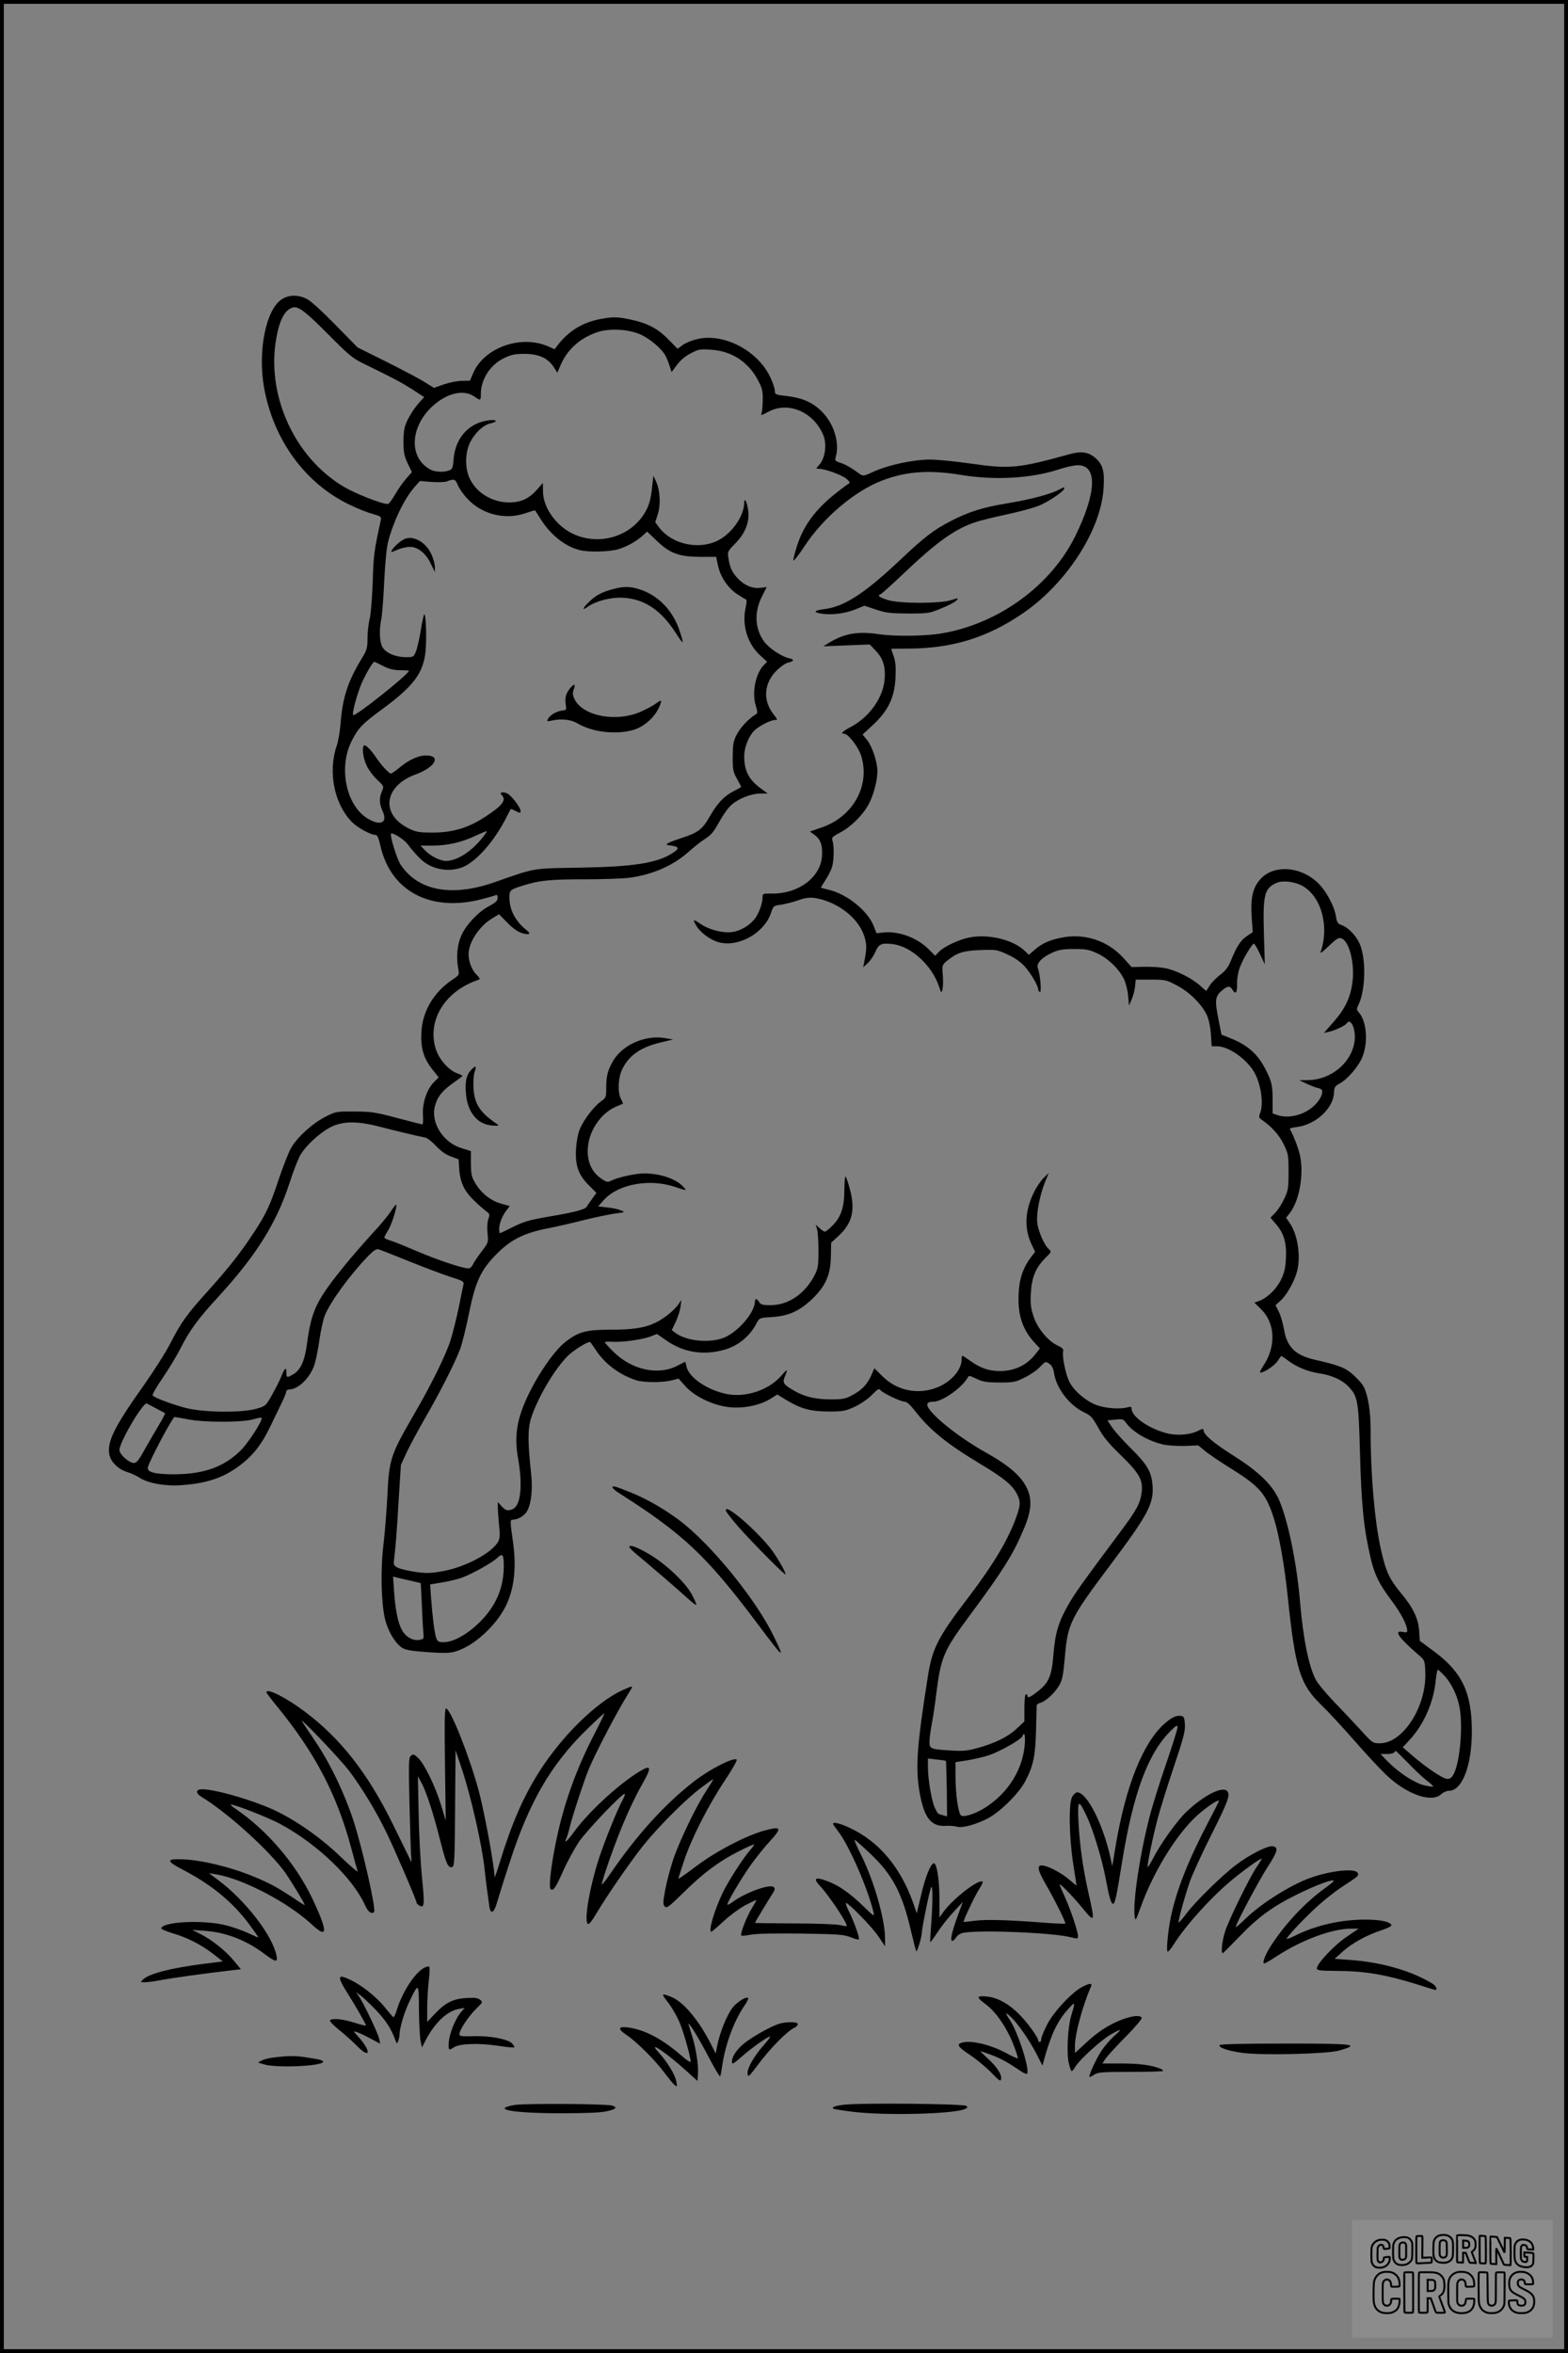 <?xml version="1.0" encoding="UTF-8"?>
<svg xmlns="http://www.w3.org/2000/svg" version="1.0" width="1024pt" height="1536pt" viewBox="0 0 1024 1536" preserveAspectRatio="xMidYMid meet">
  <rect x="0" y="0" width="1024" height="1536" fill="#808080" stroke="none"/>
  <g transform="translate(0.00 0.00) scale(1)">
    <g transform="translate(0,1536) scale(0.1,-0.1)" fill="#000000" stroke="none">
      <path d="M1838 13405 c-102 -69 -155 -337 -114 -572 61 -347 273 -635 568 -772 45 -22 109 -47 142 -56 55 -16 58 -18 52 -44 -43 -197 -47 -227 -52 -401 -4 -104 -12 -210 -20 -241 -8 -31 -14 -88 -14 -126 0 -62 -4 -76 -36 -129 -93 -153 -127 -257 -140 -429 -4 -49 -15 -114 -25 -143 -58 -169 -17 -379 98 -497 36 -37 123 -85 154 -85 13 0 21 -18 33 -70 67 -298 327 -436 661 -350 38 10 78 21 88 25 13 6 17 2 17 -16 0 -19 -12 -31 -56 -54 -71 -38 -148 -119 -181 -191 -27 -60 -35 -142 -20 -219 7 -40 7 -40 -44 -74 -117 -80 -190 -203 -197 -338 -6 -103 14 -171 71 -243 l42 -53 -31 -31 c-46 -46 -77 -137 -72 -213 2 -35 1 -63 -3 -63 -4 0 -79 19 -166 42 -142 38 -170 42 -278 42 -118 1 -122 0 -188 -33 -85 -43 -187 -135 -226 -205 -17 -29 -53 -122 -81 -205 -57 -173 -84 -229 -168 -356 -84 -127 -160 -223 -292 -370 -141 -156 -176 -205 -247 -343 -30 -59 -109 -183 -174 -275 -194 -273 -240 -368 -225 -452 10 -49 58 -96 116 -114 24 -7 59 -23 79 -36 55 -37 169 -58 275 -50 165 11 274 48 380 127 88 66 146 140 202 258 25 52 59 122 75 155 16 33 29 66 29 73 0 6 9 12 20 12 58 0 137 78 164 163 9 28 24 101 32 161 9 60 24 131 35 158 34 86 160 260 276 381 44 46 60 56 77 51 11 -3 102 -39 201 -79 99 -40 220 -85 268 -101 79 -24 88 -30 84 -48 -3 -12 -17 -79 -31 -151 -15 -71 -39 -168 -54 -215 -30 -95 -125 -288 -236 -479 -155 -267 -165 -296 -176 -532 -5 -97 -16 -238 -25 -315 -21 -167 -16 -382 9 -492 19 -77 62 -152 108 -186 22 -15 53 -22 145 -29 161 -12 185 -10 249 18 107 47 227 164 284 275 57 112 74 250 51 418 -21 147 -21 152 0 152 33 0 78 28 93 59 26 49 35 141 25 237 -23 213 -23 297 0 369 43 132 153 318 239 404 37 36 124 91 145 91 2 0 18 -22 35 -48 60 -94 156 -166 267 -202 47 -16 177 -16 235 0 l41 11 46 -51 c52 -58 153 -111 248 -130 105 -22 235 1 315 54 l36 23 64 -39 c92 -55 156 -72 275 -72 92 0 106 3 167 31 39 18 86 51 112 77 38 39 46 44 56 31 17 -20 133 -75 158 -75 13 0 37 -21 65 -57 98 -127 209 -217 427 -348 155 -93 210 -138 241 -197 24 -46 24 -71 0 -140 -52 -151 -150 -316 -315 -533 -199 -260 -237 -333 -266 -515 -71 -450 -82 -592 -56 -751 28 -170 74 -233 169 -228 29 2 62 -1 75 -5 31 -11 113 10 192 48 84 40 213 166 257 251 51 97 65 164 69 330 2 83 4 155 4 161 0 7 10 14 23 18 34 8 94 63 123 112 22 38 27 64 39 194 18 213 36 248 302 602 239 319 278 392 270 508 -6 91 -34 139 -141 245 -51 50 -106 112 -123 137 l-31 46 52 5 c44 5 53 3 66 -16 43 -63 143 -122 248 -147 29 -6 91 -10 140 -9 l87 4 45 -37 c25 -21 101 -72 170 -115 185 -115 228 -164 279 -324 34 -107 69 -303 91 -514 49 -471 80 -570 219 -705 43 -41 141 -147 218 -235 77 -88 173 -191 213 -228 133 -123 291 -177 352 -119 13 12 36 22 50 22 87 0 150 163 150 390 0 250 -64 385 -247 520 l-93 69 -4 64 c-5 81 -40 154 -120 249 -75 90 -99 143 -131 289 -40 180 -67 494 -66 775 0 123 -17 227 -46 283 -8 16 -37 49 -66 75 -53 48 -91 63 -253 100 -128 30 -181 82 -201 199 -7 40 -22 92 -34 115 l-21 42 33 30 c38 33 90 124 107 189 27 101 5 244 -50 321 l-21 30 26 34 c60 79 90 245 66 367 -10 49 -40 130 -68 180 -2 3 19 9 46 12 123 15 239 122 243 225 1 34 6 42 35 58 54 28 129 117 152 179 37 98 25 231 -26 287 -15 17 -15 21 0 52 45 95 49 297 7 394 -24 55 -75 108 -121 124 -22 8 -28 17 -34 53 -10 71 -69 178 -126 229 -110 99 -274 111 -360 25 -56 -56 -73 -122 -65 -252 l7 -102 -40 -27 c-40 -27 -66 -68 -105 -165 -15 -36 -34 -61 -66 -85 -25 -19 -56 -50 -69 -70 l-24 -37 -43 38 c-55 48 -156 98 -225 111 -30 6 -91 10 -137 9 l-82 -2 -54 60 c-99 109 -244 159 -388 135 -87 -15 -142 -39 -191 -82 l-38 -33 -27 26 c-75 72 -234 111 -357 88 -71 -13 -171 -60 -204 -95 l-24 -25 -42 42 c-75 76 -199 121 -296 110 l-45 -5 -18 46 c-38 99 -171 207 -291 237 -27 6 -51 13 -53 14 -2 2 10 22 26 46 16 24 35 60 42 79 16 38 19 141 7 180 -7 23 -3 27 47 54 69 35 145 109 185 179 33 58 61 158 61 223 0 60 -35 163 -68 204 l-29 35 68 63 c99 92 140 177 147 306 3 71 1 106 -12 142 -9 26 -16 48 -16 48 0 1 55 2 123 2 278 3 500 71 726 223 291 194 523 550 538 827 7 109 -5 151 -52 193 -45 40 -92 47 -163 28 -343 -95 -396 -100 -654 -63 -97 14 -216 26 -265 26 -108 0 -271 -35 -368 -79 -63 -29 -70 -30 -89 -16 -56 41 -94 63 -128 74 -35 11 -37 15 -30 39 26 93 -12 216 -90 294 -59 60 -124 89 -224 102 -81 9 -84 11 -84 35 0 15 -13 54 -30 89 -83 176 -309 292 -482 247 -34 -8 -76 -26 -92 -39 l-31 -23 -60 61 c-72 74 -141 109 -261 133 -73 14 -97 15 -162 4 -127 -19 -225 -77 -299 -173 l-21 -28 -43 19 c-178 78 -420 -9 -490 -177 l-20 -47 -52 -1 c-29 0 -82 -11 -118 -23 l-65 -23 -55 34 c-29 20 -142 79 -249 133 l-195 97 -145 148 c-85 87 -162 157 -187 169 -58 29 -119 27 -165 -4z m302 -224 c144 -145 162 -160 245 -200 187 -91 232 -115 308 -163 l77 -50 -40 -45 c-22 -25 -52 -71 -67 -102 -23 -47 -27 -70 -28 -141 0 -72 4 -94 27 -144 l28 -58 -38 -43 c-20 -23 -53 -70 -72 -103 -19 -34 -41 -62 -47 -62 -38 -1 -211 67 -287 112 -326 193 -511 606 -440 979 21 113 55 176 104 191 36 12 82 -22 230 -171z m2032 0 c63 -24 150 -96 175 -145 9 -17 21 -48 27 -68 l12 -37 34 46 c22 30 55 58 90 76 51 27 61 29 135 24 132 -8 241 -79 304 -197 28 -52 33 -71 32 -127 0 -36 -3 -74 -6 -84 -8 -24 -10 -24 49 6 128 65 290 -6 352 -154 26 -62 13 -154 -28 -198 -21 -23 -21 -23 -1 -23 40 0 153 -41 180 -65 26 -23 27 -26 10 -36 -9 -5 -50 -36 -90 -68 -127 -103 -203 -208 -243 -338 -15 -45 -24 -87 -23 -92 2 -6 36 37 74 95 121 184 326 358 503 426 157 61 309 72 517 38 220 -37 462 -23 640 36 44 15 100 27 124 27 128 1 123 -176 -14 -457 -160 -329 -507 -581 -883 -642 -106 -17 -302 -19 -402 -4 -137 20 -221 6 -321 -53 l-42 -26 151 6 152 6 40 -42 c47 -49 64 -104 57 -186 -9 -119 -101 -248 -222 -311 -54 -29 -69 -44 -41 -44 25 0 92 -87 109 -141 63 -195 -51 -402 -261 -472 l-73 -25 29 -21 c41 -29 55 -70 50 -141 -10 -138 -154 -245 -325 -243 -62 1 -63 0 -63 -27 0 -37 -25 -105 -51 -138 -33 -43 -95 -80 -147 -86 -61 -9 -154 15 -209 54 -48 33 -52 30 -23 -17 25 -42 92 -90 144 -104 128 -35 297 60 341 191 15 46 17 48 65 54 26 4 75 16 107 27 67 24 97 25 167 5 131 -39 241 -137 272 -243 15 -53 15 -73 -2 -163 l-7 -35 31 29 c17 16 39 49 49 73 21 50 40 59 113 50 121 -15 255 -137 303 -278 15 -44 15 -44 22 -16 4 16 5 58 2 93 -5 62 -4 65 25 90 66 54 106 68 220 72 104 4 109 3 178 -29 49 -22 85 -48 114 -80 39 -44 86 -124 86 -148 0 -6 5 -13 11 -17 12 -7 3 115 -13 155 -12 32 25 71 96 103 41 18 69 23 141 23 78 0 98 -4 152 -29 69 -32 138 -98 172 -165 12 -23 25 -72 28 -109 l6 -66 18 41 c10 24 20 62 22 85 l4 43 99 0 c96 0 102 -2 172 -39 83 -44 164 -126 195 -196 12 -27 22 -76 25 -122 l5 -78 36 0 c72 -1 182 -75 237 -161 47 -75 69 -210 43 -276 -9 -24 -8 -30 11 -43 64 -44 113 -98 143 -159 30 -62 32 -71 32 -181 0 -105 -2 -120 -28 -175 -15 -33 -42 -74 -59 -92 l-31 -32 36 -42 c52 -60 70 -123 65 -224 -3 -63 -11 -95 -32 -138 -29 -61 -90 -120 -142 -139 l-32 -11 43 -43 c94 -91 100 -244 15 -370 -16 -24 -25 -44 -19 -44 25 0 89 43 110 72 12 18 24 34 25 36 1 2 23 -12 48 -31 52 -40 128 -71 201 -82 78 -11 148 -42 187 -82 65 -66 70 -94 79 -418 9 -356 25 -513 69 -701 26 -113 56 -174 139 -284 63 -85 101 -158 101 -197 0 -9 -9 -11 -30 -6 -61 12 -27 -37 110 -155 33 -28 35 -34 38 -103 11 -225 -144 -469 -297 -469 -45 0 -48 2 -121 82 -41 45 -120 129 -176 187 -56 58 -111 125 -122 148 -46 89 -82 269 -102 508 -23 266 -83 549 -142 675 -45 93 -134 178 -296 280 -127 80 -192 135 -192 164 0 11 -8 10 -35 -4 -54 -27 -140 -34 -209 -15 -117 31 -226 108 -226 159 0 13 -6 15 -27 9 -52 -14 -147 -6 -205 16 -69 27 -146 93 -175 152 -24 48 -48 168 -40 198 3 15 -5 23 -35 37 -62 28 -133 112 -158 190 -18 54 -22 82 -18 153 6 102 31 165 94 228 41 41 42 42 23 59 -29 26 -67 113 -75 170 -7 60 15 178 50 266 l25 61 -34 -33 c-18 -18 -47 -60 -63 -94 -59 -120 -64 -232 -17 -335 l25 -53 -25 -32 c-54 -71 -79 -145 -83 -246 -6 -138 27 -234 112 -323 l27 -29 -26 -34 c-57 -75 -138 -114 -235 -114 -71 0 -128 19 -191 65 -27 19 -51 35 -54 35 -3 0 -5 -11 -5 -25 0 -69 -73 -150 -165 -184 -124 -47 -259 -18 -352 75 l-53 52 -20 -46 c-27 -60 -62 -97 -125 -130 -44 -24 -61 -27 -145 -27 -103 1 -173 19 -245 63 -60 36 -66 47 -49 87 21 52 18 52 -25 3 -81 -92 -227 -141 -350 -119 -128 24 -253 108 -268 181 -3 17 -7 30 -9 30 -1 0 -23 -11 -48 -24 -125 -67 -299 -30 -420 90 -31 30 -56 58 -56 62 0 4 23 5 51 3 63 -4 200 15 251 36 l38 15 67 -46 c106 -72 226 -93 354 -62 102 23 185 89 232 182 16 30 19 32 94 36 109 7 177 36 257 109 95 88 130 163 132 285 l2 92 47 43 c91 84 112 169 75 307 -12 45 -25 82 -29 82 -3 0 -6 -39 -7 -88 0 -112 -22 -177 -76 -231 -22 -23 -45 -41 -51 -41 -6 0 -22 10 -35 23 l-25 22 9 -30 c5 -16 9 -79 9 -140 0 -98 -3 -116 -25 -159 -62 -121 -171 -196 -287 -196 -52 0 -65 3 -75 20 -16 25 -28 26 -28 3 -1 -74 -119 -208 -212 -239 -97 -33 -240 -16 -307 35 l-24 18 26 54 c14 30 28 74 31 99 l6 45 -19 -29 c-11 -16 -39 -45 -63 -64 -100 -80 -183 -102 -377 -102 -161 0 -211 -13 -295 -77 -88 -67 -223 -274 -283 -435 -43 -113 -51 -209 -29 -333 30 -169 17 -298 -32 -324 -32 -17 -51 -13 -77 17 l-24 27 0 -35 c0 -19 4 -71 8 -115 7 -62 6 -86 -5 -107 -39 -75 -218 -170 -366 -195 -78 -14 -106 -14 -177 -4 -46 7 -97 19 -113 27 -27 14 -29 19 -24 57 9 75 17 168 30 393 l14 221 39 85 c22 46 74 142 115 214 93 159 199 367 232 455 14 37 40 143 59 237 43 210 77 282 182 388 90 91 178 135 325 164 58 11 168 36 245 56 78 19 170 38 205 43 64 7 64 8 35 20 -16 7 -57 16 -90 19 l-59 7 38 42 c94 105 303 142 470 83 74 -25 74 -25 45 6 -47 50 -150 84 -253 84 -54 0 -169 -25 -209 -45 -29 -14 -32 -14 -69 10 -69 46 -100 125 -87 221 14 106 89 209 180 249 24 10 45 20 47 20 1 1 -4 15 -13 31 -22 44 -19 135 7 191 44 94 124 149 261 180 l72 17 -50 9 c-129 23 -278 -42 -341 -148 -35 -60 -45 -100 -45 -175 0 -63 -1 -66 -35 -90 -45 -33 -108 -114 -135 -175 -14 -31 -23 -78 -27 -130 -7 -112 14 -172 82 -241 l51 -51 -28 -39 c-16 -21 -32 -45 -36 -52 -9 -17 -86 -37 -236 -62 -144 -25 -170 -32 -258 -76 -37 -19 -70 -34 -73 -34 -2 0 -4 13 -4 29 0 34 21 87 49 122 l20 26 -57 16 c-68 19 -131 69 -169 135 -24 40 -27 58 -28 127 l0 81 -58 18 c-121 35 -205 165 -177 274 15 61 47 101 120 153 33 23 60 44 60 46 0 2 -18 10 -40 19 -56 23 -117 95 -136 162 -54 185 64 373 278 445 15 5 14 10 -11 35 -29 29 -51 85 -51 133 0 78 71 185 156 235 l43 26 54 -55 c36 -37 67 -59 95 -68 52 -15 64 -6 27 22 -67 54 -106 126 -108 201 -2 57 1 60 91 88 104 33 176 40 402 40 118 0 249 5 290 10 150 20 286 79 385 168 35 31 85 71 111 87 38 24 56 46 91 110 24 44 60 95 81 112 47 41 129 73 189 73 l46 0 -39 29 c-84 60 -114 118 -114 216 0 54 28 126 63 163 27 29 109 72 137 72 20 0 19 2 -9 38 -70 88 -63 201 19 283 27 27 60 50 78 54 39 8 41 21 5 28 -49 11 -132 66 -163 109 -61 84 -66 194 -13 296 l30 60 -37 -5 c-53 -7 -103 12 -149 58 -40 41 -55 73 -65 142 -6 35 -2 41 48 92 63 64 92 139 82 212 -7 56 -25 91 -26 51 -1 -88 -82 -203 -175 -248 -125 -61 -298 -22 -380 86 l-26 35 16 50 c21 62 16 157 -10 214 l-18 40 -8 -70 c-9 -97 -26 -145 -68 -202 -130 -173 -393 -192 -545 -40 -63 63 -99 138 -100 208 l-1 56 -40 -45 c-50 -57 -103 -81 -177 -82 -114 0 -217 62 -262 159 -31 69 -29 170 6 237 31 60 84 109 127 119 56 12 49 29 -9 21 -129 -17 -217 -115 -228 -254 -4 -56 -8 -65 -29 -73 -35 -13 -90 -11 -121 5 -143 75 -137 277 13 415 96 87 204 111 275 61 38 -27 40 -26 40 18 0 97 63 193 155 236 42 20 69 26 125 26 101 0 160 -27 201 -94 l18 -29 24 54 c44 99 123 170 233 209 76 27 193 23 276 -9z m-1183 -986 c7 -19 34 -59 61 -88 95 -104 246 -143 379 -98 35 12 64 21 66 19 1 -2 18 -29 38 -60 64 -100 155 -173 249 -198 58 -16 195 -13 257 5 58 18 120 53 161 91 l26 24 62 -59 c87 -84 146 -105 283 -106 l106 0 12 -57 c15 -72 63 -144 123 -185 26 -17 52 -33 58 -35 8 -2 7 -20 -1 -57 -24 -114 12 -233 96 -310 l45 -41 -21 -21 c-55 -55 -80 -180 -53 -267 13 -43 12 -48 -3 -57 -43 -26 -97 -83 -121 -129 -23 -44 -26 -63 -27 -146 0 -86 3 -100 28 -144 15 -27 27 -50 27 -52 0 -2 -21 -15 -48 -28 -63 -32 -108 -80 -158 -168 -46 -81 -77 -105 -182 -138 -34 -11 -72 -25 -85 -32 -21 -12 -20 -13 17 -18 51 -7 54 -20 11 -47 -102 -67 -253 -91 -610 -97 -311 -5 -285 0 -555 -95 -280 -98 -500 -57 -614 115 -24 36 -72 192 -62 202 10 9 78 -33 104 -64 71 -90 104 -122 149 -144 63 -31 137 -37 203 -15 93 31 217 169 300 335 12 25 24 46 25 48 2 2 17 -4 34 -13 26 -13 31 -13 31 -1 0 27 -65 110 -93 119 -32 10 -47 3 -29 -15 31 -31 0 -70 -114 -143 -108 -70 -207 -99 -334 -100 -95 0 -111 3 -161 27 -186 92 -162 277 46 353 121 44 167 117 78 123 -53 4 -118 -24 -183 -78 -26 -22 -52 -40 -57 -40 -12 0 -64 56 -93 100 -34 51 -72 90 -82 84 -16 -10 -8 -80 16 -131 13 -28 44 -70 69 -93 45 -42 45 -43 31 -76 -19 -45 -17 -81 5 -130 35 -76 -16 -99 -102 -45 -139 89 -187 333 -100 505 42 83 70 112 197 205 206 151 271 237 285 380 8 80 3 241 -8 241 -3 0 -14 -47 -23 -104 -9 -57 -24 -120 -32 -140 -15 -35 -16 -36 -68 -36 -68 1 -132 29 -152 69 -18 34 -20 115 -6 178 5 22 14 133 19 245 6 122 16 227 26 263 35 133 103 275 170 353 l37 42 76 -6 c45 -3 87 -2 102 4 43 18 55 14 69 -23z m-488 -1182 c39 -20 67 -27 110 -28 33 0 59 -2 59 -4 0 -22 -353 -303 -364 -289 -9 10 30 153 59 215 30 66 71 133 80 133 2 0 27 -12 56 -27z m645 -1127 c-73 -90 -165 -146 -235 -146 -38 1 -102 33 -135 69 l-30 31 78 0 c96 0 191 21 281 64 39 18 72 32 74 30 2 -2 -13 -24 -33 -48z m5354 -306 c127 -65 184 -265 124 -436 -4 -11 20 7 53 40 48 46 65 57 82 51 52 -16 90 -165 73 -289 -13 -99 -49 -174 -124 -258 l-62 -71 34 8 c40 9 106 40 115 55 26 41 62 -42 51 -118 -19 -139 -153 -251 -304 -253 l-57 -1 50 -23 c28 -13 59 -25 70 -27 11 -2 23 -7 26 -11 13 -18 -6 -63 -45 -101 -63 -63 -169 -91 -244 -65 l-31 11 0 82 c0 98 -5 123 -43 199 -51 103 -116 162 -226 207 l-65 26 -21 107 c-24 121 -20 146 29 185 34 27 47 28 63 2 21 -35 32 -22 31 38 -1 35 7 78 19 110 21 55 79 152 91 152 4 0 22 -30 39 -67 l32 -68 -6 202 c-7 251 3 294 81 329 38 18 114 10 165 -16z m-6016 -1576 c83 -22 237 -59 294 -70 13 -3 44 -27 69 -54 31 -33 62 -56 97 -69 l51 -19 3 -48 c5 -97 29 -151 90 -213 31 -31 70 -65 85 -76 26 -19 27 -22 16 -53 -7 -21 -9 -57 -5 -94 6 -59 5 -60 -39 -118 -24 -32 -50 -69 -56 -84 -7 -14 -20 -26 -29 -26 -38 0 -200 54 -329 109 -75 32 -155 65 -179 72 -23 6 -42 16 -42 21 0 5 11 25 24 46 23 34 62 159 53 168 -2 2 -18 -18 -35 -44 -17 -27 -72 -93 -122 -146 -49 -54 -127 -143 -173 -199 -190 -234 -222 -298 -251 -512 -15 -116 -42 -177 -89 -205 -43 -26 -47 -25 -47 12 0 38 -10 29 -35 -32 -10 -25 -37 -77 -59 -117 -40 -70 -42 -72 -101 -89 -92 -27 -341 -25 -457 4 -84 21 -204 65 -221 82 -5 4 25 57 66 116 41 60 95 150 120 200 53 106 116 191 233 318 255 277 388 488 474 751 23 72 54 152 68 179 38 70 149 169 223 198 75 30 165 28 303 -8z m4372 -1549 c13 -9 23 -29 27 -54 13 -101 100 -215 198 -261 43 -21 54 -33 91 -99 30 -57 67 -102 143 -176 125 -121 150 -165 141 -244 -9 -75 -31 -116 -148 -272 -241 -323 -288 -389 -331 -464 -63 -110 -86 -185 -97 -320 -11 -144 -30 -189 -100 -244 -52 -41 -70 -49 -70 -31 0 6 -4 10 -10 10 -6 0 -10 -36 -10 -89 l0 -88 -50 -47 c-57 -54 -143 -96 -257 -127 -65 -18 -94 -21 -173 -16 -133 8 -140 11 -140 56 0 20 6 70 14 111 8 41 22 131 30 200 31 246 47 283 223 520 215 291 277 389 346 552 52 119 59 196 25 270 -38 82 -116 150 -273 238 -155 87 -315 210 -367 282 -23 33 -14 48 28 48 57 0 185 90 222 155 9 17 12 17 58 -5 41 -20 65 -24 149 -25 93 0 105 2 165 32 36 17 81 48 99 67 40 41 39 41 67 21z m-5836 -289 c30 -16 57 -30 58 -31 2 -2 -16 -36 -40 -77 -24 -40 -66 -112 -93 -160 -39 -71 -53 -88 -71 -88 -31 0 -94 56 -94 84 0 52 155 315 179 304 3 -2 31 -16 61 -32z m207 -71 c104 -21 348 -21 423 -1 30 9 56 14 58 11 12 -11 -80 -155 -132 -209 -109 -110 -240 -158 -431 -160 -133 -1 -189 14 -179 47 17 56 162 327 174 327 5 0 44 -7 87 -15z m2063 -957 c0 -142 -50 -260 -155 -365 -81 -81 -174 -133 -238 -133 -32 0 -39 4 -48 27 -11 30 -24 131 -34 264 l-6 86 78 13 c43 7 101 21 129 31 74 28 195 96 230 128 36 35 44 25 44 -51z m-543 -112 c1 -1 5 -67 8 -146 3 -80 8 -161 10 -181 4 -31 2 -38 -17 -42 -37 -10 -77 4 -107 39 -35 40 -57 128 -67 270 l-7 102 89 -21 c49 -11 90 -21 91 -21z m6688 -607 c45 -50 81 -125 96 -200 25 -126 3 -371 -40 -444 -13 -22 -24 -29 -42 -27 -29 3 -131 71 -221 148 l-67 58 49 53 c90 99 153 244 166 382 4 39 10 71 14 71 4 0 24 -19 45 -41z m-2742 -436 c-10 -169 -106 -325 -259 -423 -65 -41 -141 -65 -158 -51 -18 15 -36 141 -36 255 l0 93 78 12 c42 7 104 21 137 32 70 22 213 103 222 125 12 31 19 11 16 -43z m2501 -130 c41 -43 95 -94 120 -113 25 -19 45 -38 46 -42 0 -3 -25 0 -56 7 -65 15 -165 80 -239 154 l-49 51 41 0 c23 0 45 5 48 10 3 6 8 10 10 10 3 0 38 -35 79 -77z m-3016 12 c1 -1 3 -83 5 -182 l2 -180 -29 8 c-34 10 -29 5 -51 48 -20 41 -45 184 -45 264 l0 58 58 -7 c31 -3 58 -7 60 -9z"></path>
      <path d="M6919 12165 c-56 -30 -183 -64 -332 -89 -170 -28 -260 -56 -381 -119 -110 -57 -169 -102 -339 -263 -226 -212 -357 -296 -489 -311 -64 -8 -69 -20 -12 -29 68 -10 153 1 220 28 l59 24 75 -25 c65 -22 93 -25 210 -26 130 0 138 1 216 33 45 18 89 41 99 51 16 19 16 19 -32 4 -72 -24 -338 -24 -415 0 -32 10 -58 22 -58 27 0 6 4 10 9 10 5 0 75 63 156 140 218 207 334 289 470 333 28 9 115 31 195 48 80 17 173 42 207 55 61 22 173 97 173 115 0 11 1 11 -31 -6z"></path>
      <path d="M3076 8375 c-31 -33 -40 -78 -33 -156 11 -121 75 -199 170 -206 45 -3 49 -2 33 9 -113 77 -148 131 -154 239 -2 38 1 83 7 100 15 43 8 47 -23 14z"></path>
      <path d="M2635 11838 c-28 -15 -65 -50 -76 -70 -8 -15 -5 -15 33 2 24 11 62 20 85 20 54 0 106 -43 139 -115 l24 -50 0 36 c0 19 -12 60 -27 90 -40 77 -123 118 -178 87z"></path>
      <path d="M4002 11514 c-71 -19 -110 -39 -154 -82 -44 -42 -50 -62 -10 -33 56 39 151 63 232 59 138 -8 246 -80 342 -228 54 -84 57 -82 27 10 -42 130 -136 230 -254 270 -67 23 -109 24 -183 4z"></path>
      <path d="M3728 10873 c-31 -36 -40 -65 -34 -107 6 -39 5 -42 -19 -44 -36 -3 -82 -28 -95 -53 -11 -19 -9 -20 27 -12 60 13 122 6 162 -18 99 -59 256 -77 370 -43 64 19 131 77 162 140 25 53 22 62 -14 34 -14 -11 -56 -35 -94 -52 -161 -76 -386 -35 -441 78 -13 28 -14 41 -5 64 13 34 4 39 -19 13z"></path>
      <path d="M4000 5651 c0 -6 19 -23 43 -38 422 -268 573 -411 908 -858 169 -225 177 -232 104 -80 -116 242 -413 607 -619 761 -97 73 -207 136 -306 177 -111 45 -130 51 -130 38z"></path>
      <path d="M4740 5499 c0 -6 38 -55 84 -108 93 -105 306 -320 306 -308 0 16 -44 94 -85 152 -48 67 -164 183 -239 239 -51 38 -66 43 -66 25z"></path>
      <path d="M4110 5262 c0 -6 24 -30 53 -53 85 -71 258 -219 321 -277 32 -29 60 -51 63 -48 3 2 -10 32 -28 66 -41 78 -167 197 -275 262 -81 48 -134 68 -134 50z"></path>
      <path d="M4063 4326 c-174 -82 -397 -302 -547 -540 -100 -160 -174 -330 -250 -576 -19 -63 -35 -110 -36 -103 -2 75 -65 416 -101 553 -59 223 -183 539 -216 548 -9 2 -11 -84 -7 -365 l5 -368 -30 100 c-37 121 -108 269 -150 309 -26 25 -32 27 -47 15 -15 -12 -16 -40 -10 -309 4 -162 9 -317 11 -345 4 -43 3 -47 -6 -25 -7 14 -58 120 -115 235 -163 331 -341 558 -575 733 -123 92 -249 155 -249 125 0 -5 30 -44 66 -88 251 -306 394 -578 489 -933 18 -70 37 -136 41 -147 4 -11 -44 30 -107 90 -121 118 -272 226 -413 297 -133 67 -404 148 -495 148 -44 0 -46 -25 -3 -51 174 -106 453 -360 550 -501 47 -70 122 -194 122 -204 0 -2 -33 18 -72 45 -109 72 -153 96 -261 141 -153 63 -342 109 -472 113 -100 3 -99 -12 7 -67 188 -98 324 -209 433 -354 35 -47 63 -87 62 -89 -2 -1 -30 11 -64 27 -33 16 -98 39 -144 51 -143 38 -412 26 -426 -18 -2 -5 31 -20 74 -33 97 -28 190 -76 268 -137 l60 -47 -135 -17 c-202 -26 -346 -63 -385 -100 -19 -19 -19 -19 10 -19 17 0 64 6 105 14 71 14 306 46 454 63 l69 8 -46 56 c-52 64 -148 140 -222 176 l-50 25 80 -6 c138 -9 273 -61 391 -150 75 -56 89 -58 80 -13 -25 130 -200 358 -378 492 l-63 47 45 -7 c178 -30 471 -183 628 -329 104 -97 104 -46 2 170 -110 230 -296 447 -504 588 -21 14 -34 26 -28 26 28 0 245 -85 321 -126 242 -130 475 -353 555 -531 19 -43 42 -61 59 -44 15 15 -77 419 -134 594 -58 178 -152 375 -248 517 -39 58 -78 116 -87 130 -34 52 245 -239 306 -320 83 -109 177 -265 245 -405 61 -127 195 -439 195 -454 0 -6 9 -15 20 -21 32 -17 34 6 15 193 -9 95 -19 280 -21 412 l-5 240 22 -40 c32 -57 81 -207 124 -380 39 -154 52 -182 79 -172 14 6 16 52 18 384 l3 378 42 -125 c60 -181 131 -493 148 -655 6 -59 22 -179 31 -242 8 -52 31 -40 49 25 9 31 47 154 86 272 124 383 266 629 493 852 66 65 121 116 123 114 2 -1 -28 -63 -66 -137 -119 -230 -201 -459 -251 -706 -33 -163 -48 -297 -33 -306 18 -11 31 9 81 120 27 61 74 146 103 190 52 75 278 313 298 313 5 0 -1 -19 -14 -42 -34 -61 -119 -274 -154 -381 -65 -203 -101 -427 -68 -427 6 0 30 31 51 68 67 113 221 337 307 445 101 125 278 303 379 378 41 31 76 56 78 54 1 -1 -18 -33 -43 -71 -66 -99 -178 -332 -219 -454 -19 -58 -43 -147 -52 -198 -15 -81 -15 -95 -2 -108 12 -12 27 -1 119 89 128 127 235 207 358 269 52 27 99 48 104 48 5 0 -6 -17 -24 -37 -47 -54 -144 -205 -180 -280 -55 -116 -95 -253 -73 -253 3 0 39 31 79 68 41 38 105 85 144 106 39 20 71 35 71 33 0 -3 -15 -29 -33 -59 -34 -57 -75 -164 -66 -173 3 -3 32 0 65 6 37 7 159 9 329 7 246 -4 275 -6 323 -25 37 -15 52 -17 52 -9 0 21 -36 118 -64 175 -15 29 -25 55 -22 58 9 10 170 -154 212 -217 l44 -65 0 49 c0 124 -70 372 -154 542 -29 57 -49 104 -45 104 4 0 50 -41 103 -91 146 -138 209 -259 266 -507 16 -68 31 -126 34 -129 6 -6 36 94 36 120 0 29 51 280 61 297 11 19 11 -97 0 -245 -5 -60 -7 -111 -6 -113 2 -2 23 27 48 65 24 37 71 97 105 133 l60 65 -33 -90 c-39 -106 -52 -165 -36 -165 6 0 18 11 26 24 11 16 29 27 53 30 117 19 578 -1 690 -29 49 -12 52 -12 52 5 0 30 -47 172 -85 255 -19 42 -35 79 -35 83 0 11 81 -71 142 -145 90 -110 91 -108 45 97 -36 160 -56 309 -64 457 -7 150 0 153 58 28 38 -82 98 -278 120 -399 22 -118 34 -160 46 -163 14 -5 23 37 62 279 73 448 170 707 320 853 34 33 41 36 41 19 0 -11 -34 -119 -75 -239 -42 -121 -91 -278 -109 -350 -62 -239 -109 -555 -96 -645 5 -33 7 -29 39 59 78 218 215 446 345 577 61 61 166 135 166 117 0 -4 -31 -65 -69 -137 -132 -252 -208 -445 -245 -621 -19 -93 -31 -225 -20 -225 5 0 22 20 37 44 85 135 261 327 402 440 86 69 175 131 175 122 0 -2 -16 -28 -36 -58 -46 -69 -177 -336 -203 -415 -19 -57 -29 -143 -16 -143 3 0 49 46 103 102 126 132 224 204 386 283 124 61 236 102 236 87 0 -4 -28 -27 -63 -52 -126 -92 -255 -230 -344 -367 -39 -60 -59 -110 -49 -120 3 -3 40 18 82 46 164 107 362 181 487 181 l50 0 -78 -53 c-80 -53 -195 -175 -195 -206 0 -14 19 -16 143 -17 168 -1 306 -24 499 -84 69 -22 129 -40 132 -40 15 0 4 26 -16 39 -136 85 -337 143 -545 157 l-97 7 53 48 c62 55 156 107 254 139 39 13 66 27 64 33 -7 22 -72 36 -168 36 -158 1 -327 -37 -460 -104 -28 -14 -54 -24 -56 -22 -6 7 112 133 200 213 45 41 116 97 157 124 116 76 114 75 107 93 -13 34 -181 16 -317 -34 -129 -48 -317 -167 -416 -264 -35 -34 -64 -59 -64 -55 0 20 152 306 208 392 67 103 74 131 31 136 -33 4 -156 -59 -240 -124 -89 -67 -265 -240 -319 -313 -25 -33 -48 -60 -52 -61 -8 0 34 155 73 269 17 47 77 179 134 292 114 228 130 269 111 295 -29 38 -152 -23 -269 -134 -61 -58 -173 -215 -221 -311 -15 -29 -29 -51 -31 -49 -6 6 32 190 65 316 17 64 65 217 106 339 62 185 75 232 72 275 -2 42 -7 54 -21 56 -33 7 -63 -7 -111 -49 -141 -124 -254 -406 -320 -797 l-22 -134 -13 59 c-49 219 -153 423 -217 423 -7 0 -22 -12 -31 -27 -25 -39 -22 -261 6 -442 12 -74 21 -136 21 -138 0 -3 -21 14 -46 36 -49 43 -133 88 -174 93 -40 5 -36 -26 18 -120 66 -114 134 -253 129 -259 -3 -2 -65 0 -138 6 -235 18 -372 22 -449 13 -41 -5 -76 -9 -77 -8 -5 4 71 166 98 208 17 27 29 51 26 54 -22 22 -192 -108 -256 -197 l-26 -36 0 121 c0 127 -18 240 -38 233 -21 -7 -55 -92 -82 -209 l-28 -118 -22 64 c-82 234 -223 403 -412 492 -65 31 -113 43 -113 28 0 -3 16 -26 36 -52 71 -93 194 -376 229 -527 6 -27 2 -25 -57 32 -105 103 -180 153 -270 182 -56 18 -65 5 -25 -38 58 -61 177 -238 177 -263 0 -3 -19 -1 -42 5 -25 6 -152 11 -301 11 -141 1 -257 2 -257 4 0 3 93 157 120 199 11 18 12 25 3 34 -24 24 -189 -37 -270 -98 -18 -13 -33 -20 -33 -16 0 18 89 168 149 253 35 50 93 122 129 161 81 88 75 99 -34 70 -121 -33 -321 -137 -451 -236 -62 -47 -113 -82 -113 -79 0 3 17 56 37 117 47 142 155 356 265 522 48 72 83 133 79 138 -18 19 -178 -63 -282 -144 -191 -150 -369 -346 -541 -597 -32 -47 -58 -80 -58 -73 0 26 92 287 149 418 32 76 82 179 110 227 74 129 67 144 -35 78 -137 -89 -322 -263 -412 -389 -36 -50 -62 -72 -44 -35 5 9 15 42 22 72 17 72 94 306 126 384 47 111 177 360 248 475 36 58 38 61 29 61 -4 0 -31 -11 -60 -24z"></path>
      <path d="M2764 2511 c-62 -38 -141 -164 -175 -279 -7 -23 -16 -41 -20 -40 -4 2 -25 26 -48 55 -70 89 -193 181 -278 207 -36 11 -29 -18 25 -103 51 -80 122 -204 122 -213 0 -3 -34 5 -75 18 -78 25 -149 31 -160 15 -3 -6 25 -34 62 -64 38 -30 88 -76 113 -101 91 -94 97 -36 6 63 -30 33 -31 33 -6 26 14 -4 54 -23 89 -42 l64 -34 -7 33 c-7 35 -104 237 -133 278 l-18 25 31 -22 c16 -12 61 -55 100 -95 64 -68 97 -118 125 -193 10 -28 12 -28 19 -10 5 11 9 31 9 45 2 46 31 144 65 215 61 126 61 125 62 -57 1 -90 6 -181 11 -203 l9 -40 23 45 c60 115 140 192 217 206 l39 7 -21 -24 c-42 -47 -84 -154 -84 -216 0 -38 2 -39 35 -17 37 24 163 28 284 10 57 -9 107 -14 109 -11 3 3 -3 14 -13 25 -26 29 -146 52 -254 48 -76 -2 -91 0 -91 12 0 28 60 119 108 165 46 45 46 46 27 61 -15 12 -37 15 -91 11 -86 -5 -137 -31 -207 -106 l-47 -50 0 92 c0 51 5 130 10 176 6 46 7 88 3 92 -5 5 -22 0 -39 -10z"></path>
      <path d="M7066 2389 c-69 -37 -189 -166 -229 -248 -21 -40 -37 -82 -37 -92 0 -11 -4 -19 -10 -19 -5 0 -10 5 -10 11 0 19 -68 113 -121 167 -66 68 -139 109 -205 118 -78 9 -82 -2 -20 -47 68 -48 142 -156 186 -270 17 -44 29 -83 27 -85 -2 -3 -38 13 -78 35 -107 57 -238 86 -293 65 -30 -11 -16 -29 58 -78 41 -27 103 -78 138 -114 54 -56 63 -62 66 -43 5 30 -30 82 -90 136 -27 25 -48 45 -44 45 3 0 34 -11 70 -24 61 -23 107 -48 189 -104 20 -14 40 -22 44 -19 21 22 -59 273 -113 352 -32 48 -30 55 7 19 46 -43 118 -147 166 -238 l41 -80 12 45 c45 161 87 249 156 324 47 52 48 52 19 -45 -22 -77 -31 -244 -15 -308 6 -29 15 -52 19 -52 4 0 14 13 23 28 27 46 169 175 230 210 73 42 80 40 26 -7 -25 -22 -61 -64 -82 -94 -34 -50 -89 -167 -81 -175 2 -2 16 5 31 15 25 16 52 18 235 18 114 0 210 3 214 6 3 4 -7 11 -22 17 -57 22 -137 32 -254 32 l-120 0 22 33 c12 17 71 82 132 143 63 64 107 117 103 123 -11 18 -61 13 -130 -13 -85 -32 -158 -80 -239 -156 l-67 -62 0 48 c0 76 50 261 105 387 10 23 -10 22 -59 -4z"></path>
      <path d="M4330 2335 c0 -3 16 -26 37 -52 20 -27 49 -77 66 -113 27 -59 77 -233 77 -267 0 -9 -26 8 -62 40 -123 107 -237 167 -345 182 -68 9 -71 -10 -10 -50 63 -42 183 -161 242 -240 29 -39 60 -77 70 -85 17 -14 18 -13 12 22 -7 43 -60 130 -120 195 -72 79 60 -11 188 -128 l70 -63 3 44 c5 59 -14 177 -42 262 -12 37 -21 68 -20 68 10 0 78 -114 135 -224 37 -70 69 -124 72 -120 3 5 8 32 12 59 20 145 76 299 147 403 17 24 27 46 24 49 -13 13 -77 -28 -105 -67 -36 -50 -78 -154 -95 -234 l-12 -61 -33 65 c-78 153 -178 272 -256 304 -39 16 -55 20 -55 11z"></path>
      <path d="M5079 2146 c-56 -20 -169 -84 -218 -124 -50 -40 -81 -87 -81 -120 0 -21 7 -17 68 36 65 58 182 139 182 126 0 -3 -19 -28 -43 -55 -64 -73 -109 -152 -105 -186 3 -26 8 -21 75 68 74 99 186 212 229 231 13 6 24 17 24 25 0 17 -82 17 -131 -1z"></path>
      <path d="M7965 2010 c-10 -16 54 -38 150 -51 128 -17 550 -7 629 15 145 41 104 46 -354 46 -274 0 -421 -4 -425 -10z"></path>
      <path d="M1795 1930 c-33 -3 -71 -13 -85 -20 l-25 -14 40 -12 c80 -25 385 -11 385 17 0 10 -19 15 -110 29 -71 11 -114 11 -205 0z"></path>
      <path d="M3360 1619 c-159 -28 -10 -54 305 -54 162 0 259 4 298 13 61 14 71 25 35 37 -34 12 -574 15 -638 4z"></path>
      <path d="M5507 1620 c-57 -7 -76 -15 -65 -25 3 -3 59 -12 124 -20 204 -26 648 -16 731 16 21 8 24 12 14 22 -14 14 -707 21 -804 7z"></path>
    </g>
  </g>
  <rect x="0.0" y="0.0" width="1024.0" height="1536.0" fill="none" stroke="black" stroke-width="5"></rect>
  <g transform="translate(882.93 1449.20) scale(0.128)" opacity="1.0">
    <rect x="0" y="0" width="1024.0" height="600.0" fill="white" fill-opacity="0.1"></rect>
    <g transform="translate(0,650) scale(0.1,-0.1)" stroke="none">
      <path fill="none" stroke="#000000" stroke-width="100" d="M4491 5720 c-164 -43 -269 -147 -319 -315 -19 -65 -29 -577 -13 -693 25 -190 116 -310 276 -367 63 -23 284 -32 370 -16 122 22 249 110 294 205 51 104 56 150 56 496 0 341 -4 385 -48 478 -46 100 -156 184 -282 217 -83 21 -241 19 -334 -5z m270 -273 c19 -12 43 -40 54 -62 18 -37 20 -64 23 -320 5 -339 -1 -384 -56 -436 -87 -82 -235 -56 -289 51 -22 43 -23 53 -23 335 0 314 7 370 52 412 34 32 66 42 139 42 53 1 73 -4 100 -22z"></path>
      <path fill="none" stroke="#000000" stroke-width="100" d="M5367 5723 c-4 -3 -7 -311 -7 -683 0 -618 1 -679 17 -691 12 -10 51 -14 152 -14 l136 0 3 248 2 248 67 -3 67 -3 34 -85 c18 -47 58 -152 89 -235 30 -82 63 -158 73 -168 14 -15 40 -19 165 -24 l148 -6 -5 34 c-4 19 -49 143 -102 276 -53 133 -96 246 -96 251 0 6 15 19 33 31 53 33 104 92 134 156 27 57 28 67 27 195 0 115 -4 144 -23 193 -31 80 -76 135 -148 183 -83 56 -166 82 -303 94 -129 11 -453 14 -463 3z m541 -300 c55 -27 77 -73 77 -163 0 -61 -4 -82 -23 -111 -34 -55 -73 -69 -191 -69 l-101 0 0 187 0 186 101 -6 c66 -4 114 -12 137 -24z"></path>
      <path fill="none" stroke="#000000" stroke-width="100" d="M6514 5685 c-4 -9 -5 -320 -2 -690 3 -511 7 -678 16 -687 19 -19 273 -30 291 -13 11 11 13 126 12 675 -1 364 -6 672 -11 685 -11 28 -27 31 -187 40 -99 6 -114 5 -119 -10z"></path>
      <path fill="none" stroke="#000000" stroke-width="100" d="M3355 5683 c-27 -3 -55 -9 -62 -15 -10 -8 -13 -150 -13 -683 0 -592 2 -674 15 -685 12 -10 52 -11 173 -6 362 15 578 29 590 38 8 7 12 46 12 129 0 108 -2 119 -20 129 -11 6 -24 9 -28 7 -4 -3 -103 -8 -221 -12 l-214 -7 5 545 c4 384 2 549 -5 556 -11 11 -120 12 -232 4z"></path>
      <path fill="none" stroke="#000000" stroke-width="100" d="M7067 5654 c-4 -4 -7 -310 -7 -680 0 -625 1 -673 18 -692 15 -18 31 -21 152 -24 l134 -3 -3 400 c-2 277 1 397 8 390 11 -11 153 -311 251 -530 96 -215 128 -281 142 -292 7 -6 82 -14 165 -17 l153 -7 11 28 c14 34 3 1333 -11 1347 -5 5 -70 11 -144 14 l-136 5 -1 -54 c-1 -30 -5 -200 -8 -379 l-6 -325 -73 150 c-40 83 -123 256 -184 385 -61 129 -117 242 -125 252 -11 12 -40 18 -121 22 -59 4 -130 9 -157 12 -28 3 -54 2 -58 -2z"></path>
      <path fill="none" stroke="#000000" stroke-width="100" d="M2507 5614 c-220 -49 -342 -159 -394 -357 -24 -91 -24 -641 0 -740 57 -233 232 -339 510 -310 56 6 127 21 158 33 76 29 187 114 226 174 64 95 67 114 71 505 2 232 -1 371 -8 404 -27 126 -116 235 -228 278 -74 29 -236 35 -335 13z m191 -281 c15 -11 36 -35 47 -54 19 -32 20 -52 20 -349 0 -309 0 -316 -23 -362 -31 -62 -75 -89 -155 -95 -53 -4 -67 -2 -97 19 -19 13 -44 41 -55 63 -19 37 -20 60 -20 350 0 337 2 351 60 405 54 51 169 63 223 23z"></path>
      <path fill="none" stroke="#000000" stroke-width="100" d="M8568 5491 c-133 -43 -219 -134 -262 -280 -13 -45 -16 -107 -16 -343 0 -320 9 -395 60 -506 73 -156 258 -255 506 -269 191 -11 324 47 376 165 19 42 22 70 26 288 4 209 3 242 -11 256 -19 18 -186 38 -347 41 l-105 2 -3 -95 c-1 -52 2 -102 7 -109 6 -10 33 -16 75 -19 l66 -4 0 -105 c0 -98 -1 -105 -26 -130 -23 -23 -31 -25 -99 -21 -64 3 -79 7 -112 34 -21 16 -49 52 -63 80 -25 49 -25 51 -25 324 0 303 6 348 56 402 28 29 32 30 99 26 105 -6 152 -50 167 -158 8 -53 9 -54 48 -62 22 -5 90 -10 150 -11 l110 -2 3 43 c4 52 -30 180 -66 245 -53 99 -179 183 -317 212 -96 20 -226 18 -297 -4z"></path>
      <path fill="none" stroke="#000000" stroke-width="100" d="M1390 5484 c-203 -45 -359 -207 -390 -404 -13 -83 -13 -616 0 -694 20 -123 100 -235 203 -281 98 -45 271 -51 387 -13 211 67 340 238 340 451 0 54 -3 69 -17 74 -24 9 -264 -15 -280 -28 -7 -7 -13 -31 -13 -60 0 -56 -13 -95 -43 -128 -31 -34 -95 -61 -144 -61 -35 0 -48 6 -77 35 -52 52 -58 99 -54 423 3 257 5 280 24 323 42 89 120 132 202 109 53 -14 72 -42 81 -120 11 -90 15 -92 150 -79 62 6 125 15 138 20 25 9 25 10 21 107 -3 82 -9 106 -33 155 -33 68 -97 130 -163 160 -60 27 -235 33 -332 11z"></path>
      <path fill="none" stroke="#000000" stroke-width="100" d="M1600 3845 c-239 -44 -424 -235 -476 -495 -22 -109 -33 -831 -15 -1000 31 -300 174 -492 425 -572 45 -15 100 -21 211 -25 181 -6 263 8 380 66 147 73 214 152 266 311 26 78 32 117 37 219 4 98 2 125 -9 132 -22 14 -393 11 -407 -3 -7 -7 -12 -39 -12 -73 0 -169 -84 -275 -217 -275 -68 0 -110 18 -150 64 -65 73 -68 99 -68 606 0 446 1 456 22 515 78 208 337 201 392 -11 6 -23 13 -75 16 -115 3 -41 10 -78 15 -83 10 -10 289 -10 357 0 63 9 67 18 60 147 -12 210 -62 331 -181 445 -86 82 -165 123 -280 146 -94 19 -261 20 -366 1z"></path>
      <path fill="none" stroke="#000000" stroke-width="100" d="M5376 3840 c-151 -39 -268 -118 -350 -237 -106 -157 -118 -245 -114 -863 4 -463 5 -477 27 -550 33 -106 72 -178 131 -243 123 -135 290 -197 526 -197 326 0 528 127 610 384 34 106 48 339 20 349 -29 12 -386 9 -400 -2 -7 -6 -16 -44 -20 -85 -17 -192 -81 -266 -226 -266 -93 1 -163 55 -197 152 -16 48 -18 92 -18 503 0 437 1 452 22 520 26 81 57 119 121 147 78 35 188 8 237 -56 30 -40 55 -133 55 -206 0 -92 6 -95 157 -92 70 1 161 5 201 8 87 8 88 9 78 158 -12 189 -62 314 -170 422 -76 76 -130 109 -241 144 -102 33 -337 38 -449 10z"></path>
      <path fill="none" stroke="#000000" stroke-width="100" d="M8441 3845 c-204 -45 -357 -196 -406 -402 -24 -99 -17 -331 13 -416 47 -137 141 -225 342 -323 334 -162 396 -203 438 -284 19 -37 23 -57 20 -116 -3 -59 -8 -77 -30 -107 -39 -50 -98 -70 -190 -65 -137 7 -187 57 -188 185 0 95 4 94 -223 86 -106 -3 -198 -10 -204 -16 -17 -13 -17 -107 1 -200 44 -226 196 -375 436 -423 103 -20 339 -15 435 10 199 53 340 189 391 377 21 78 28 222 15 311 -16 115 -56 191 -145 276 -85 81 -145 117 -386 235 -250 122 -298 173 -301 319 -3 109 52 167 164 175 115 8 183 -49 194 -164 3 -32 10 -64 16 -70 10 -14 340 -17 387 -4 24 7 25 9 22 92 -5 150 -54 269 -153 369 -69 70 -189 133 -297 155 -90 18 -265 18 -351 0z"></path>
      <path fill="none" stroke="#000000" stroke-width="100" d="M2710 3833 c-14 -2 -29 -9 -35 -14 -7 -7 -9 -354 -7 -1017 3 -910 5 -1008 20 -1019 20 -16 384 -18 413 -3 19 10 19 32 19 1019 0 923 -1 1010 -16 1022 -13 10 -61 14 -193 16 -97 1 -187 -1 -201 -4z"></path>
      <path fill="none" stroke="#000000" stroke-width="100" d="M3455 3833 c-47 -12 -45 32 -45 -1034 0 -987 0 -1009 19 -1019 12 -6 98 -10 210 -10 159 0 192 3 205 16 14 13 16 61 16 370 l0 355 81 -3 82 -3 88 -245 c49 -135 105 -292 124 -350 20 -58 45 -113 57 -122 18 -16 45 -18 229 -18 184 0 210 2 216 16 7 19 16 -7 -153 448 -74 197 -134 362 -134 366 0 4 23 22 50 40 162 104 228 273 217 560 -8 225 -46 336 -153 450 -104 110 -219 160 -413 179 -101 11 -657 13 -696 4z m721 -409 c64 -48 69 -61 72 -231 4 -176 -7 -223 -59 -267 -43 -36 -89 -46 -216 -46 l-113 0 0 286 0 286 144 -4 c127 -3 148 -5 172 -24z"></path>
      <path fill="none" stroke="#000000" stroke-width="100" d="M6510 3834 c-51 -11 -50 7 -50 -683 1 -672 7 -842 35 -951 45 -175 148 -311 289 -380 117 -58 200 -73 376 -68 124 4 156 9 225 32 108 37 176 79 246 153 61 66 117 169 140 258 9 37 13 248 16 831 4 727 3 782 -13 795 -13 11 -57 14 -204 14 -171 0 -190 -2 -209 -19 -21 -19 -21 -19 -21 -746 0 -782 0 -782 -52 -861 -64 -95 -228 -106 -302 -19 -61 73 -60 64 -66 877 -4 562 -8 745 -17 754 -13 13 -341 23 -393 13z"></path>
    </g>
  </g>
</svg>
